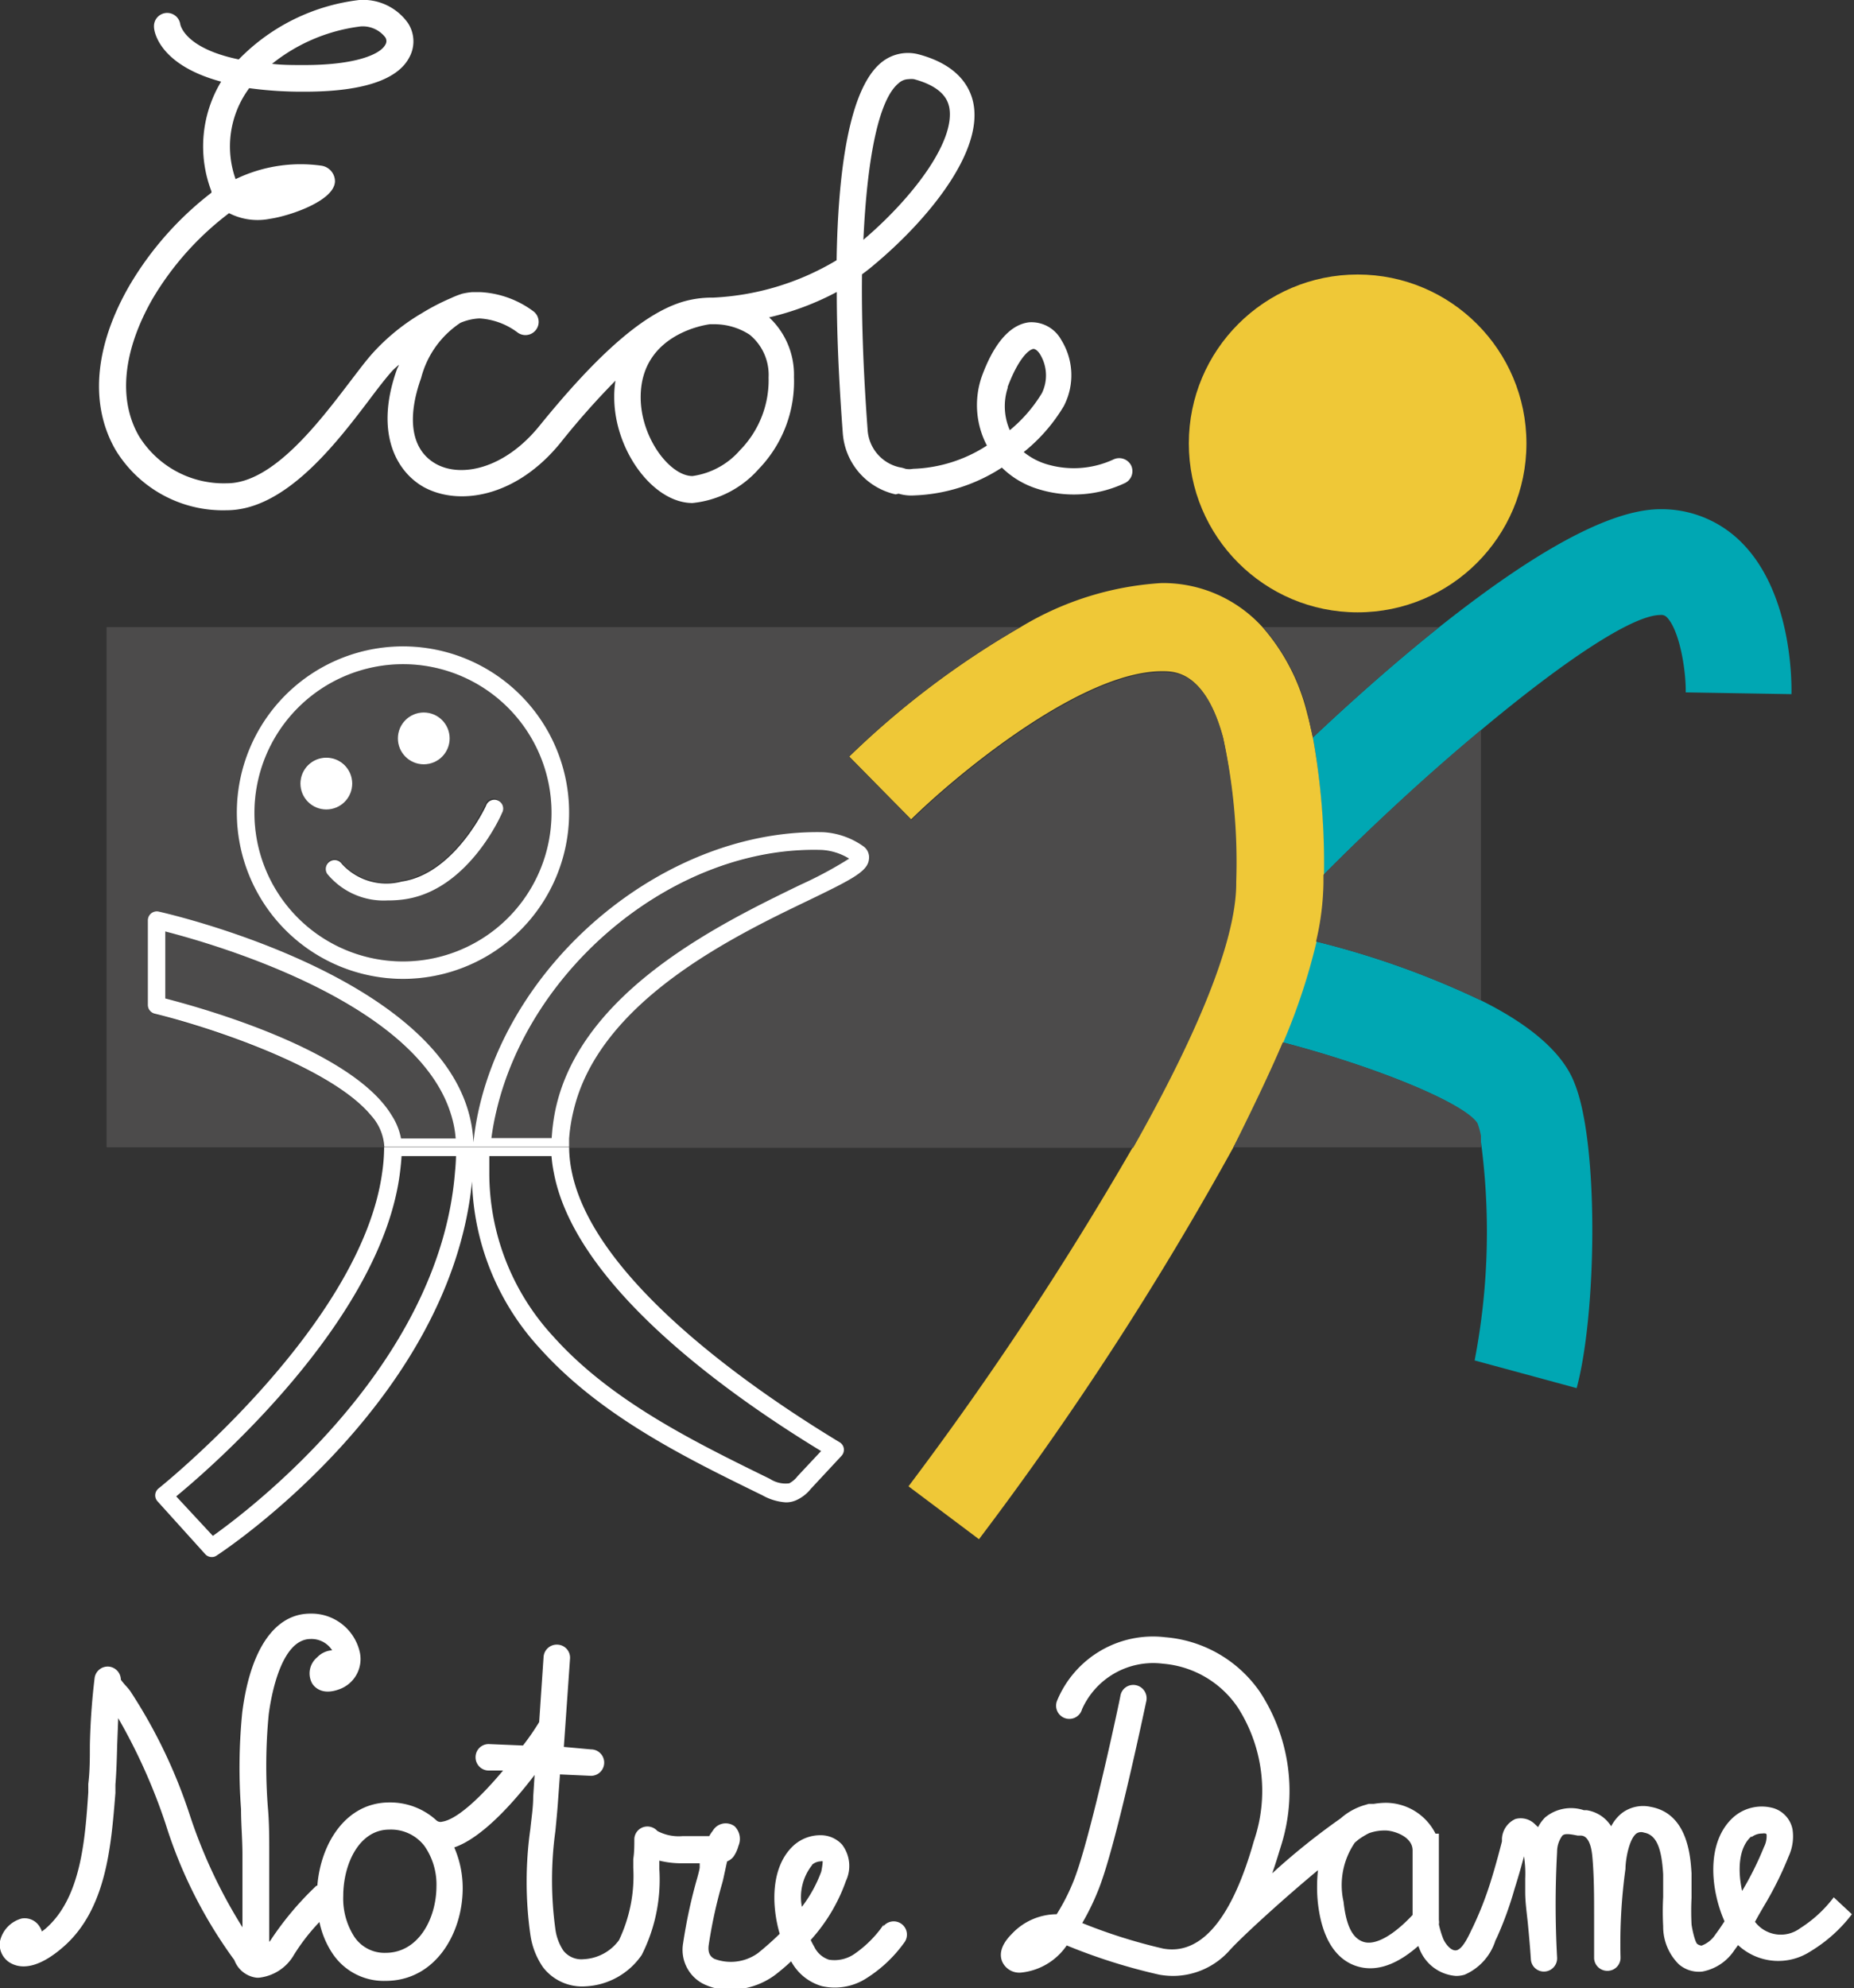 <svg id="Layer_1" data-name="Layer 1" xmlns="http://www.w3.org/2000/svg" viewBox="0 0 105.22 112.76"><rect x="0" y="0" width="105.22" height="112.76" fill="#333333" stroke="none"/><defs><style>.cls-1{fill:#00a7b3;}.cls-2{fill:#efc837;}.cls-3{fill:#4c4b4b;}.cls-4{fill:#fff;}</style></defs><title>logo-notre-dame-uriage</title><path class="cls-1" d="M98.88,30.81a6.4,6.4,0,0,0-4.64-1.93c-3.23,0-8,3.07-12.56,6.69-2.6,2.07-5.11,4.32-7.17,6.26a40.36,40.36,0,0,1,.6,7.79c2.83-2.85,6-5.74,8.94-8.21,4.51-3.77,8.55-6.53,10.19-6.53a.43.43,0,0,1,.36.13c.72.74,1.09,3,1.07,4.26l6,.1C101.69,38.43,101.63,33.61,98.88,30.81Z"/><path class="cls-1" d="M84.05,56.74a48.92,48.92,0,0,0-9.36-3.34,35,35,0,0,1-1.89,5.72c5.32,1.39,10.32,3.45,11,4.58a4.41,4.41,0,0,1,.2.72,38.54,38.54,0,0,1-.31,12.74l5.79,1.57c1.14-4.22,1.27-13.88-.12-17.29C88.66,59.59,86.6,58,84.05,56.74Z"/><circle class="cls-2" cx="77.05" cy="25.15" r="9.58"/><path class="cls-2" d="M74.51,41.83c-.1-.45-.2-.91-.32-1.35a11.61,11.61,0,0,0-2.54-4.91,7.62,7.62,0,0,0-5.73-2.5,17.46,17.46,0,0,0-8,2.5,49.16,49.16,0,0,0-9.72,7.34l3.51,3.56c2.37-2.34,9.56-8.4,14.24-8.4.73,0,2.42,0,3.45,3.73A33.1,33.1,0,0,1,70.11,50v.12c0,3.49-2.55,9.16-5.85,15A188.85,188.85,0,0,1,51.56,84.3l4,3A184.68,184.68,0,0,0,70,65.07c1.07-2,2-4,2.83-5.95a35,35,0,0,0,1.89-5.72,15.39,15.39,0,0,0,.42-3.33v-.45A40.36,40.36,0,0,0,74.51,41.83Z"/><path class="cls-3" d="M22.87,37.67A8.43,8.43,0,1,0,31.3,46.1,8.44,8.44,0,0,0,22.87,37.67Zm1.18,2.74a1.47,1.47,0,1,1-1.47,1.47A1.47,1.47,0,0,1,24.05,40.41Zm-7,4a1.47,1.47,0,1,1,1.47,1.47A1.47,1.47,0,0,1,17.05,44.44Zm11.39,1.67c-.07.18-1.93,4.35-5.49,4.89a6.41,6.41,0,0,1-.94.07,4.14,4.14,0,0,1-3.44-1.54.5.5,0,0,1,.14-.69.49.49,0,0,1,.69.13,3.42,3.42,0,0,0,3.4,1c3-.45,4.71-4.26,4.73-4.3a.5.5,0,1,1,.91.4Z"/><path class="cls-3" d="M48.17,42.91a49.16,49.16,0,0,1,9.72-7.34H6.05v29.5H21.8a2.88,2.88,0,0,0-.75-1.78c-2.29-2.81-9.27-5-12.29-5.78A.51.51,0,0,1,8.38,57V52.19A.51.51,0,0,1,9,51.7c.68.15,15.48,3.56,17.62,11.44a7.48,7.48,0,0,1,.26,1.65,15.67,15.67,0,0,1,.26-1.67C29,54.34,37.86,47,46.69,47.23A4.37,4.37,0,0,1,49,48a.76.76,0,0,1,.36.69c0,.69-.93,1.14-3.46,2.36C41.61,53.12,34,56.8,32.55,63a9.7,9.7,0,0,0-.24,1.63c0,.15,0,.31,0,.47h32c3.3-5.84,5.85-11.51,5.85-15V50a33.1,33.1,0,0,0-.74-8.15c-1-3.73-2.72-3.73-3.45-3.73-4.68,0-11.87,6.06-14.24,8.4ZM22.87,55.52A9.43,9.43,0,1,1,32.3,46.1,9.44,9.44,0,0,1,22.87,55.52Z"/><path class="cls-3" d="M72.8,59.12C72,61,71,63.05,70,65.07H84.05v-.65a4.41,4.41,0,0,0-.2-.72C83.12,62.57,78.12,60.51,72.8,59.12Z"/><path class="cls-3" d="M84.05,41.41c-3,2.47-6.11,5.36-8.94,8.21v.45a15.39,15.39,0,0,1-.42,3.33,48.92,48.92,0,0,1,9.36,3.34Z"/><path class="cls-3" d="M74.51,41.83c2.06-1.94,4.57-4.19,7.17-6.26h-10a11.61,11.61,0,0,1,2.54,4.91C74.31,40.92,74.41,41.38,74.51,41.83Z"/><path class="cls-4" d="M12.86,28.94c3.34,0,6.23-3.8,8.14-6.32.48-.64.9-1.18,1.23-1.55.12-.14.27-.25.4-.38,0,.08-.07.16-.1.25-1.28,3.57-.06,5.79,1.51,6.68,2,1.1,5.26.59,7.78-2.52a44.36,44.36,0,0,1,3.11-3.51,5.69,5.69,0,0,0-.07.94c0,3,2.2,6,4.44,6a5.78,5.78,0,0,0,3.76-1.93,7.14,7.14,0,0,0,2-5.22A4.45,4.45,0,0,0,43.65,18a15.67,15.67,0,0,0,3.84-1.44c0,2.86.17,5.71.34,8a3.84,3.84,0,0,0,3,3.48L51,28a2.49,2.49,0,0,0,.86.1,9.75,9.75,0,0,0,5-1.58,5,5,0,0,0,2,1.2,6.8,6.8,0,0,0,5-.33.75.75,0,0,0,.33-1,.76.76,0,0,0-1-.33,5.36,5.36,0,0,1-3.85.25,3.8,3.8,0,0,1-1.24-.67,9.69,9.69,0,0,0,2.27-2.6,3.79,3.79,0,0,0-.14-3.76,1.93,1.93,0,0,0-1.82-1c-1.06.12-2,1.16-2.7,3.1a4.94,4.94,0,0,0,.3,3.89,8.17,8.17,0,0,1-4.19,1.32,1.11,1.11,0,0,1-.43,0,1.88,1.88,0,0,0-.35-.09,2.32,2.32,0,0,1-1.8-2.12c-.24-3.24-.35-6.21-.32-8.82.22-.16.44-.33.65-.51,3-2.49,6.28-6.41,5.66-9.25-.2-.91-.89-2.12-3.07-2.71A2.38,2.38,0,0,0,50,3.56c-1.83,1.52-2.44,6.22-2.52,11.2a15,15,0,0,1-7,2.12,5.9,5.9,0,0,0-1.68.22c-2.2.64-4.8,2.88-8.19,7.06-2,2.46-4.46,2.94-5.87,2.15s-1.66-2.58-.84-4.87a5.35,5.35,0,0,1,2.23-3.13,3.13,3.13,0,0,1,1.08-.25,4,4,0,0,1,2.14.78.75.75,0,0,0,.94-1.17,5.52,5.52,0,0,0-3-1.1h-.11l-.4,0h0a3.7,3.7,0,0,0-.55.09,5,5,0,0,0-.64.25,12.68,12.68,0,0,0-1.66.86,11.86,11.86,0,0,0-2.78,2.26c-.38.42-.81,1-1.31,1.65-1.74,2.28-4.36,5.73-6.95,5.73a5.65,5.65,0,0,1-5-2.67c-1.2-2.07-.92-4.86.79-7.83A16.84,16.84,0,0,1,13,12.09a3.56,3.56,0,0,0,2.32.32c1.07-.15,3.64-1,3.69-2.11a.9.9,0,0,0-.75-.9,8.48,8.48,0,0,0-4.89.76,5.55,5.55,0,0,1,.66-5L14.14,5a22.19,22.19,0,0,0,3.16.2c4,0,5.42-1,5.91-1.91a1.89,1.89,0,0,0-.07-2A3.12,3.12,0,0,0,20.39,0a11.41,11.41,0,0,0-6.84,3.37c-3-.62-3.3-1.89-3.32-2a.75.75,0,0,0-1.49.16c0,.27.31,2.16,3.81,3.1A7.11,7.11,0,0,0,12,10.85l0,.08a18.44,18.44,0,0,0-4.65,5.26c-2,3.46-2.27,6.77-.79,9.33A7.13,7.13,0,0,0,12.86,28.94Zm44.33-7c.62-1.64,1.21-2.12,1.46-2.15h0c.17,0,.33.23.38.31a2.3,2.3,0,0,1,.1,2.2,8.27,8.27,0,0,1-1.82,2.1A3.38,3.38,0,0,1,57.19,22ZM51,4.72a.86.86,0,0,1,.57-.23,1.17,1.17,0,0,1,.3,0c1.75.47,1.93,1.3,2,1.58C54.25,8,51.79,11.23,49,13.6,49.22,8.85,49.89,5.62,51,4.72ZM40.29,18.39h.25a3.67,3.67,0,0,1,2,.59,2.94,2.94,0,0,1,1.08,2.43A5.66,5.66,0,0,1,42,25.53,4.37,4.37,0,0,1,39.3,27c-1.28,0-2.94-2.17-2.94-4.47C36.36,18.87,40.21,18.4,40.29,18.39ZM20.46,1.5a1.62,1.62,0,0,1,1.4.61.38.38,0,0,1,0,.44c-.29.53-1.67,1.14-4.59,1.14-.67,0-1.28,0-1.83-.07A10,10,0,0,1,20.46,1.5Z"/><path class="cls-4" d="M50.15,109.16a6.48,6.48,0,0,1-1.7,1.69,2,2,0,0,1-1.4.3,1.4,1.4,0,0,1-.83-.72c-.07-.12-.14-.25-.21-.4a9.86,9.86,0,0,0,2-3.35,2,2,0,0,0-.22-2.06,1.64,1.64,0,0,0-1.16-.53,2.26,2.26,0,0,0-1.6.59c-1.25,1.16-1.28,3.27-.78,5-.46.45-.89.82-1.24,1.1a2.64,2.64,0,0,1-2.47.32c-.19-.11-.38-.28-.32-.77a26.77,26.77,0,0,1,.77-3.53c.06-.21.1-.43.15-.65s.08-.4.13-.58a.84.84,0,0,0,.36-.27,1.92,1.92,0,0,0,.28-.61,1,1,0,0,0-.22-1.11.85.85,0,0,0-1.24.26,2.23,2.23,0,0,0-.2.3h0c-.38,0-.88,0-1.52,0a2.58,2.58,0,0,1-1.42-.29h0a.76.76,0,0,0-.8-.22.74.74,0,0,0-.51.66c0,.38,0,.77-.06,1.15v.49a8.46,8.46,0,0,1-.81,4.11,2.64,2.64,0,0,1-2,1.08,1.3,1.3,0,0,1-1.16-.49,2.88,2.88,0,0,1-.45-1.21,20.4,20.4,0,0,1,0-5.57c.06-.62.12-1.24.16-1.85l.1-1.36,1.76.08h0a.75.75,0,0,0,0-1.5L32,99.08l.35-5a.74.74,0,0,0-.7-.8.75.75,0,0,0-.8.69l-.25,3.7A13.85,13.85,0,0,1,29.68,99l-1.91-.08a.74.74,0,0,0-.78.72.75.75,0,0,0,.72.78l.84,0c-1.18,1.41-2.56,2.76-3.45,2.9a.35.35,0,0,1-.35-.09h0a3.88,3.88,0,0,0-2.65-1c-2.48,0-3.9,2.34-4.09,4.72l-.05,0a17.51,17.51,0,0,0-2.54,3,1.33,1.33,0,0,1-.14.19l0-1.25c0-1.26,0-2.52,0-3.78,0-.88,0-1.75-.08-2.63a30.56,30.56,0,0,1,.05-5.24c.13-1,.69-4.28,2.38-4.28a1.39,1.39,0,0,1,1.22.64A1.28,1.28,0,0,0,18,94a1.18,1.18,0,0,0-.29,1.47c.1.17.52.71,1.52.35a1.82,1.82,0,0,0,1.19-2.11,2.81,2.81,0,0,0-2.81-2.19c-2,0-3.4,2-3.86,5.59a31.64,31.64,0,0,0-.07,5.5c0,.86.08,1.71.08,2.57,0,1.25,0,2.51,0,3.76v.37a29.09,29.09,0,0,1-3-6.4,29.45,29.45,0,0,0-3.37-7,3.29,3.29,0,0,0-.27-.32,4,4,0,0,1-.26-.32.76.76,0,0,0-.64-.74.75.75,0,0,0-.85.64,38.33,38.33,0,0,0-.27,3.83c0,.73,0,1.46-.09,2.18l0,.48c-.18,2.67-.41,6-2.44,7.74l-.19.15a1.28,1.28,0,0,0-.14-.29,1,1,0,0,0-1-.45A1.72,1.72,0,0,0,0,110.1a1.2,1.2,0,0,0,.62,1.25c.76.41,1.77.11,2.93-.89,2.51-2.14,2.76-5.82,3-8.77l0-.47c.06-.74.08-1.49.1-2.24l.06-1.53a32.64,32.64,0,0,1,2.69,6,26.36,26.36,0,0,0,3.9,7.72,1.54,1.54,0,0,0,1.27,1h.12a2.61,2.61,0,0,0,2-1.31,11.38,11.38,0,0,1,1.44-1.85,5,5,0,0,0,.75,1.8,3.49,3.49,0,0,0,3,1.54c2.84,0,4.38-2.71,4.38-5.26a5.78,5.78,0,0,0-.48-2.31c1.55-.53,3.32-2.48,4.56-4.11l-.08,1.25c0,.6-.1,1.2-.16,1.81a21.39,21.39,0,0,0,0,6,4.3,4.3,0,0,0,.72,1.85,2.8,2.8,0,0,0,2.42,1.08,4.11,4.11,0,0,0,3.18-1.78,9.46,9.46,0,0,0,1-4.86v-.49a5.13,5.13,0,0,0,1.29.15l1,0c0,.08,0,.15,0,.23s-.08.39-.13.57a28.75,28.75,0,0,0-.81,3.73,2.17,2.17,0,0,0,1.07,2.27,3.19,3.19,0,0,0,1.57.37,4.29,4.29,0,0,0,2.57-.83c.3-.23.61-.49.92-.78l0,0a2.88,2.88,0,0,0,1.75,1.41,3.32,3.32,0,0,0,2.54-.46,7.66,7.66,0,0,0,2.12-2,.75.75,0,1,0-1.18-.93Zm-28.27,1.6a2.06,2.06,0,0,1-1.77-.91,4,4,0,0,1-.63-2.31c0-1.83.91-3.77,2.61-3.77a2.39,2.39,0,0,1,2,.93,3.82,3.82,0,0,1,.68,2.3C24.76,108.82,23.75,110.76,21.88,110.76Zm24.21-5a.81.81,0,0,1,.49-.19h0a.18.18,0,0,1,.11,0s0,.2-.08.58a7.6,7.6,0,0,1-1.1,2A2.92,2.92,0,0,1,46.09,105.78Z"/><path class="cls-4" d="M104.07,107.61a7.22,7.22,0,0,1-1.9,1.75A1.84,1.84,0,0,1,99.6,109l.21-.38.29-.5a19.64,19.64,0,0,0,1.41-2.83,2.69,2.69,0,0,0,.22-1.54,1.57,1.57,0,0,0-1.06-1.19,2.44,2.44,0,0,0-2.24.46c-1.61,1.38-1.38,4.09-.56,5.95-.16.25-.33.5-.51.74a1.6,1.6,0,0,1-.79.64s-.11,0-.24-.09-.3-.85-.33-1.12a14.89,14.89,0,0,1,0-1.5c0-.47,0-.93,0-1.39-.06-.93-.2-3.39-2.32-3.77a2,2,0,0,0-1.6.33,2.28,2.28,0,0,0-.64.77,2,2,0,0,0-1.39-.91l-.16,0a2.31,2.31,0,0,0-2.19.4,2.18,2.18,0,0,0-.41.56l-.17-.16a1.14,1.14,0,0,0-1.12-.3,1.3,1.3,0,0,0-.76,1.11l0,.16c-.21.82-.42,1.58-.65,2.31a19.42,19.42,0,0,1-1,2.55l-.09.18c-.19.41-.48,1-.79,1.12s-.66-.31-.8-.63a5.24,5.24,0,0,1-.25-.83.67.67,0,0,0,0-.24h0V104h-.19a3.17,3.17,0,0,0-2.85-1.75,4.62,4.62,0,0,0-.65.06h0l-.29,0-.2.06a3.56,3.56,0,0,0-1.39.76,38.76,38.76,0,0,0-3.89,3.12c.17-.47.33-1,.48-1.49A10.26,10.26,0,0,0,71.53,96a7.23,7.23,0,0,0-5.39-3.14A5.89,5.89,0,0,0,60,96.44a.75.75,0,1,0,1.41.5A4.42,4.42,0,0,1,66,94.36a5.68,5.68,0,0,1,4.26,2.5,8.77,8.77,0,0,1,.9,7.56c-1.25,4.43-3,6.48-5.14,6.1a30.58,30.58,0,0,1-4.6-1.45,13.39,13.39,0,0,0,.87-1.77c1-2.36,2.69-10.49,2.77-10.83a.76.76,0,0,0-.59-.89.74.74,0,0,0-.88.58c0,.08-1.75,8.33-2.68,10.57a11.59,11.59,0,0,1-.94,1.84,3.51,3.51,0,0,0-2.55,1.12c-.7.7-.68,1.24-.54,1.57a1.06,1.06,0,0,0,1.06.62h0a3.57,3.57,0,0,0,2.6-1.54A32.64,32.64,0,0,0,65.8,112a4.59,4.59,0,0,0,.81.07,4.32,4.32,0,0,0,3.19-1.47h0c.72-.79,3-2.87,5-4.53a8.73,8.73,0,0,0,0,1.91c.29,2.44,1.35,3.26,2.18,3.53s2,.19,3.51-1.14l.06.14a2.41,2.41,0,0,0,2.08,1.56,1.66,1.66,0,0,0,.49-.07,3.14,3.14,0,0,0,1.75-1.94l.08-.16a19.91,19.91,0,0,0,1-2.75c.19-.6.37-1.21.54-1.87a6.39,6.39,0,0,1,.07,1.26c0,.27,0,.53,0,.77,0,.62.1,1.25.16,1.88s.12,1.29.16,1.92a.74.74,0,0,0,.78.71.75.75,0,0,0,.71-.79v0a54.41,54.41,0,0,1,0-6,1.53,1.53,0,0,1,.3-.92c.14-.13.42-.09.87,0l.18,0c.17,0,.55.1.65,1.19s.1,2.25.1,3.37c0,.8,0,1.6,0,2.4a.75.75,0,0,0,.78.71.74.74,0,0,0,.72-.78h0a30.93,30.93,0,0,1,.28-5c0-.49.19-1.66.61-2a.48.48,0,0,1,.44-.06c.68.12,1,.81,1.09,2.37,0,.43,0,.86,0,1.28a15.42,15.42,0,0,0,0,1.66,3,3,0,0,0,.89,2.16,1.74,1.74,0,0,0,1.34.41,2.79,2.79,0,0,0,1.81-1.21l.21-.29a3.35,3.35,0,0,0,4.12.35,8.39,8.39,0,0,0,2.34-2.1Zm-23.9,1c-1.09,1.16-2.11,1.74-2.78,1.53s-1-1-1.14-2.28a4.27,4.27,0,0,1,.64-3.35l.2-.17a4.51,4.51,0,0,1,.61-.37,2.67,2.67,0,0,1,.93-.15c.44,0,1.54.33,1.54,1.13Zm19.23-4.41a1,1,0,0,1,.62-.21.47.47,0,0,1,.17,0s.06,0,.07.08a1.35,1.35,0,0,1-.15.69,18.06,18.06,0,0,1-1.24,2.49C98.61,106.06,98.67,104.78,99.4,104.15Z"/><path class="cls-3" d="M9.38,52.83v3.8c2.18.56,10.62,2.93,12.85,6.63a3.69,3.69,0,0,1,.53,1.31h3.1a6.08,6.08,0,0,0-.28-1.41C23.6,56.87,12.17,53.55,9.38,52.83Z"/><path class="cls-3" d="M45.43,50.18a22.65,22.65,0,0,0,2.76-1.46,3.33,3.33,0,0,0-1.53-.49c-8.3-.27-16.6,6.62-18.5,14.86a14.81,14.81,0,0,0-.27,1.48h3.42v0a11.13,11.13,0,0,1,.2-1.55C32.91,56.21,41,52.33,45.43,50.18Z"/><path class="cls-4" d="M27.33,65.07H21.8a10,10,0,0,1-.11,1.43C20.5,75.21,9.11,84.33,9,84.42a.5.5,0,0,0-.06.73l2.71,3a.49.49,0,0,0,.37.16.45.45,0,0,0,.27-.08c.57-.37,13.27-8.84,14.5-21.22a14.55,14.55,0,0,0,3.88,9.5c3.46,3.84,8.32,6.21,12.6,8.3a3.12,3.12,0,0,0,1.33.4,1.43,1.43,0,0,0,.56-.11,2.21,2.21,0,0,0,.85-.65l1.75-1.88a.51.51,0,0,0,.13-.41.5.5,0,0,0-.24-.36C43.35,79.2,33.78,72.84,32.46,66.5a7,7,0,0,1-.16-1.43h-5ZM25.82,66.5c-.89,11-11.65,19.13-13.74,20.61L10,84.87C12.18,83.08,21.67,74.78,22.7,66.5q.06-.47.09-.93h3.09Q25.87,66,25.82,66.5ZM46.6,82.3l-1.34,1.43a1.42,1.42,0,0,1-.47.4,1.62,1.62,0,0,1-1.09-.25c-4.2-2.06-9-4.39-12.3-8.08a13.64,13.64,0,0,1-3.63-9.3c0-.31,0-.62,0-.93h3.53a7.43,7.43,0,0,0,.13.93C32.61,72.83,41.06,78.93,46.6,82.3Z"/><path class="cls-4" d="M49,48a4.37,4.37,0,0,0-2.27-.8C37.86,47,29,54.34,27.13,63.12a15.67,15.67,0,0,0-.26,1.67,7.48,7.48,0,0,0-.26-1.65C24.47,55.26,9.67,51.85,9,51.7a.51.51,0,0,0-.61.49V57a.51.51,0,0,0,.38.49c3,.73,10,3,12.29,5.78a2.88,2.88,0,0,1,.75,1.78H32.3c0-.16,0-.32,0-.47A9.7,9.7,0,0,1,32.55,63C34,56.8,41.61,53.12,45.86,51.08c2.53-1.22,3.41-1.67,3.46-2.36A.76.76,0,0,0,49,48ZM22.76,64.57a3.69,3.69,0,0,0-.53-1.31C20,59.56,11.56,57.19,9.38,56.63v-3.8c2.79.72,14.22,4,16.2,10.33a6.08,6.08,0,0,1,.28,1.41ZM45.43,50.18C41,52.33,32.91,56.21,31.51,63a11.13,11.13,0,0,0-.2,1.55v0H27.89a14.81,14.81,0,0,1,.27-1.48c1.9-8.24,10.2-15.13,18.5-14.86a3.33,3.33,0,0,1,1.53.49A22.65,22.65,0,0,1,45.43,50.18Z"/><path class="cls-4" d="M22.87,55.52a9.43,9.43,0,1,0-9.43-9.42A9.44,9.44,0,0,0,22.87,55.52Zm0-17.85a8.43,8.43,0,1,1-8.43,8.43A8.44,8.44,0,0,1,22.87,37.67Z"/><path class="cls-4" d="M19.4,49a.49.49,0,0,0-.69-.13.5.5,0,0,0-.14.69A4.14,4.14,0,0,0,22,51.07,6.41,6.41,0,0,0,23,51c3.56-.54,5.42-4.71,5.49-4.89a.5.5,0,1,0-.91-.4S25.81,49.56,22.8,50A3.42,3.42,0,0,1,19.4,49Z"/><circle class="cls-4" cx="24.05" cy="41.88" r="1.47"/><circle class="cls-4" cx="18.52" cy="44.44" r="1.47"/></svg>